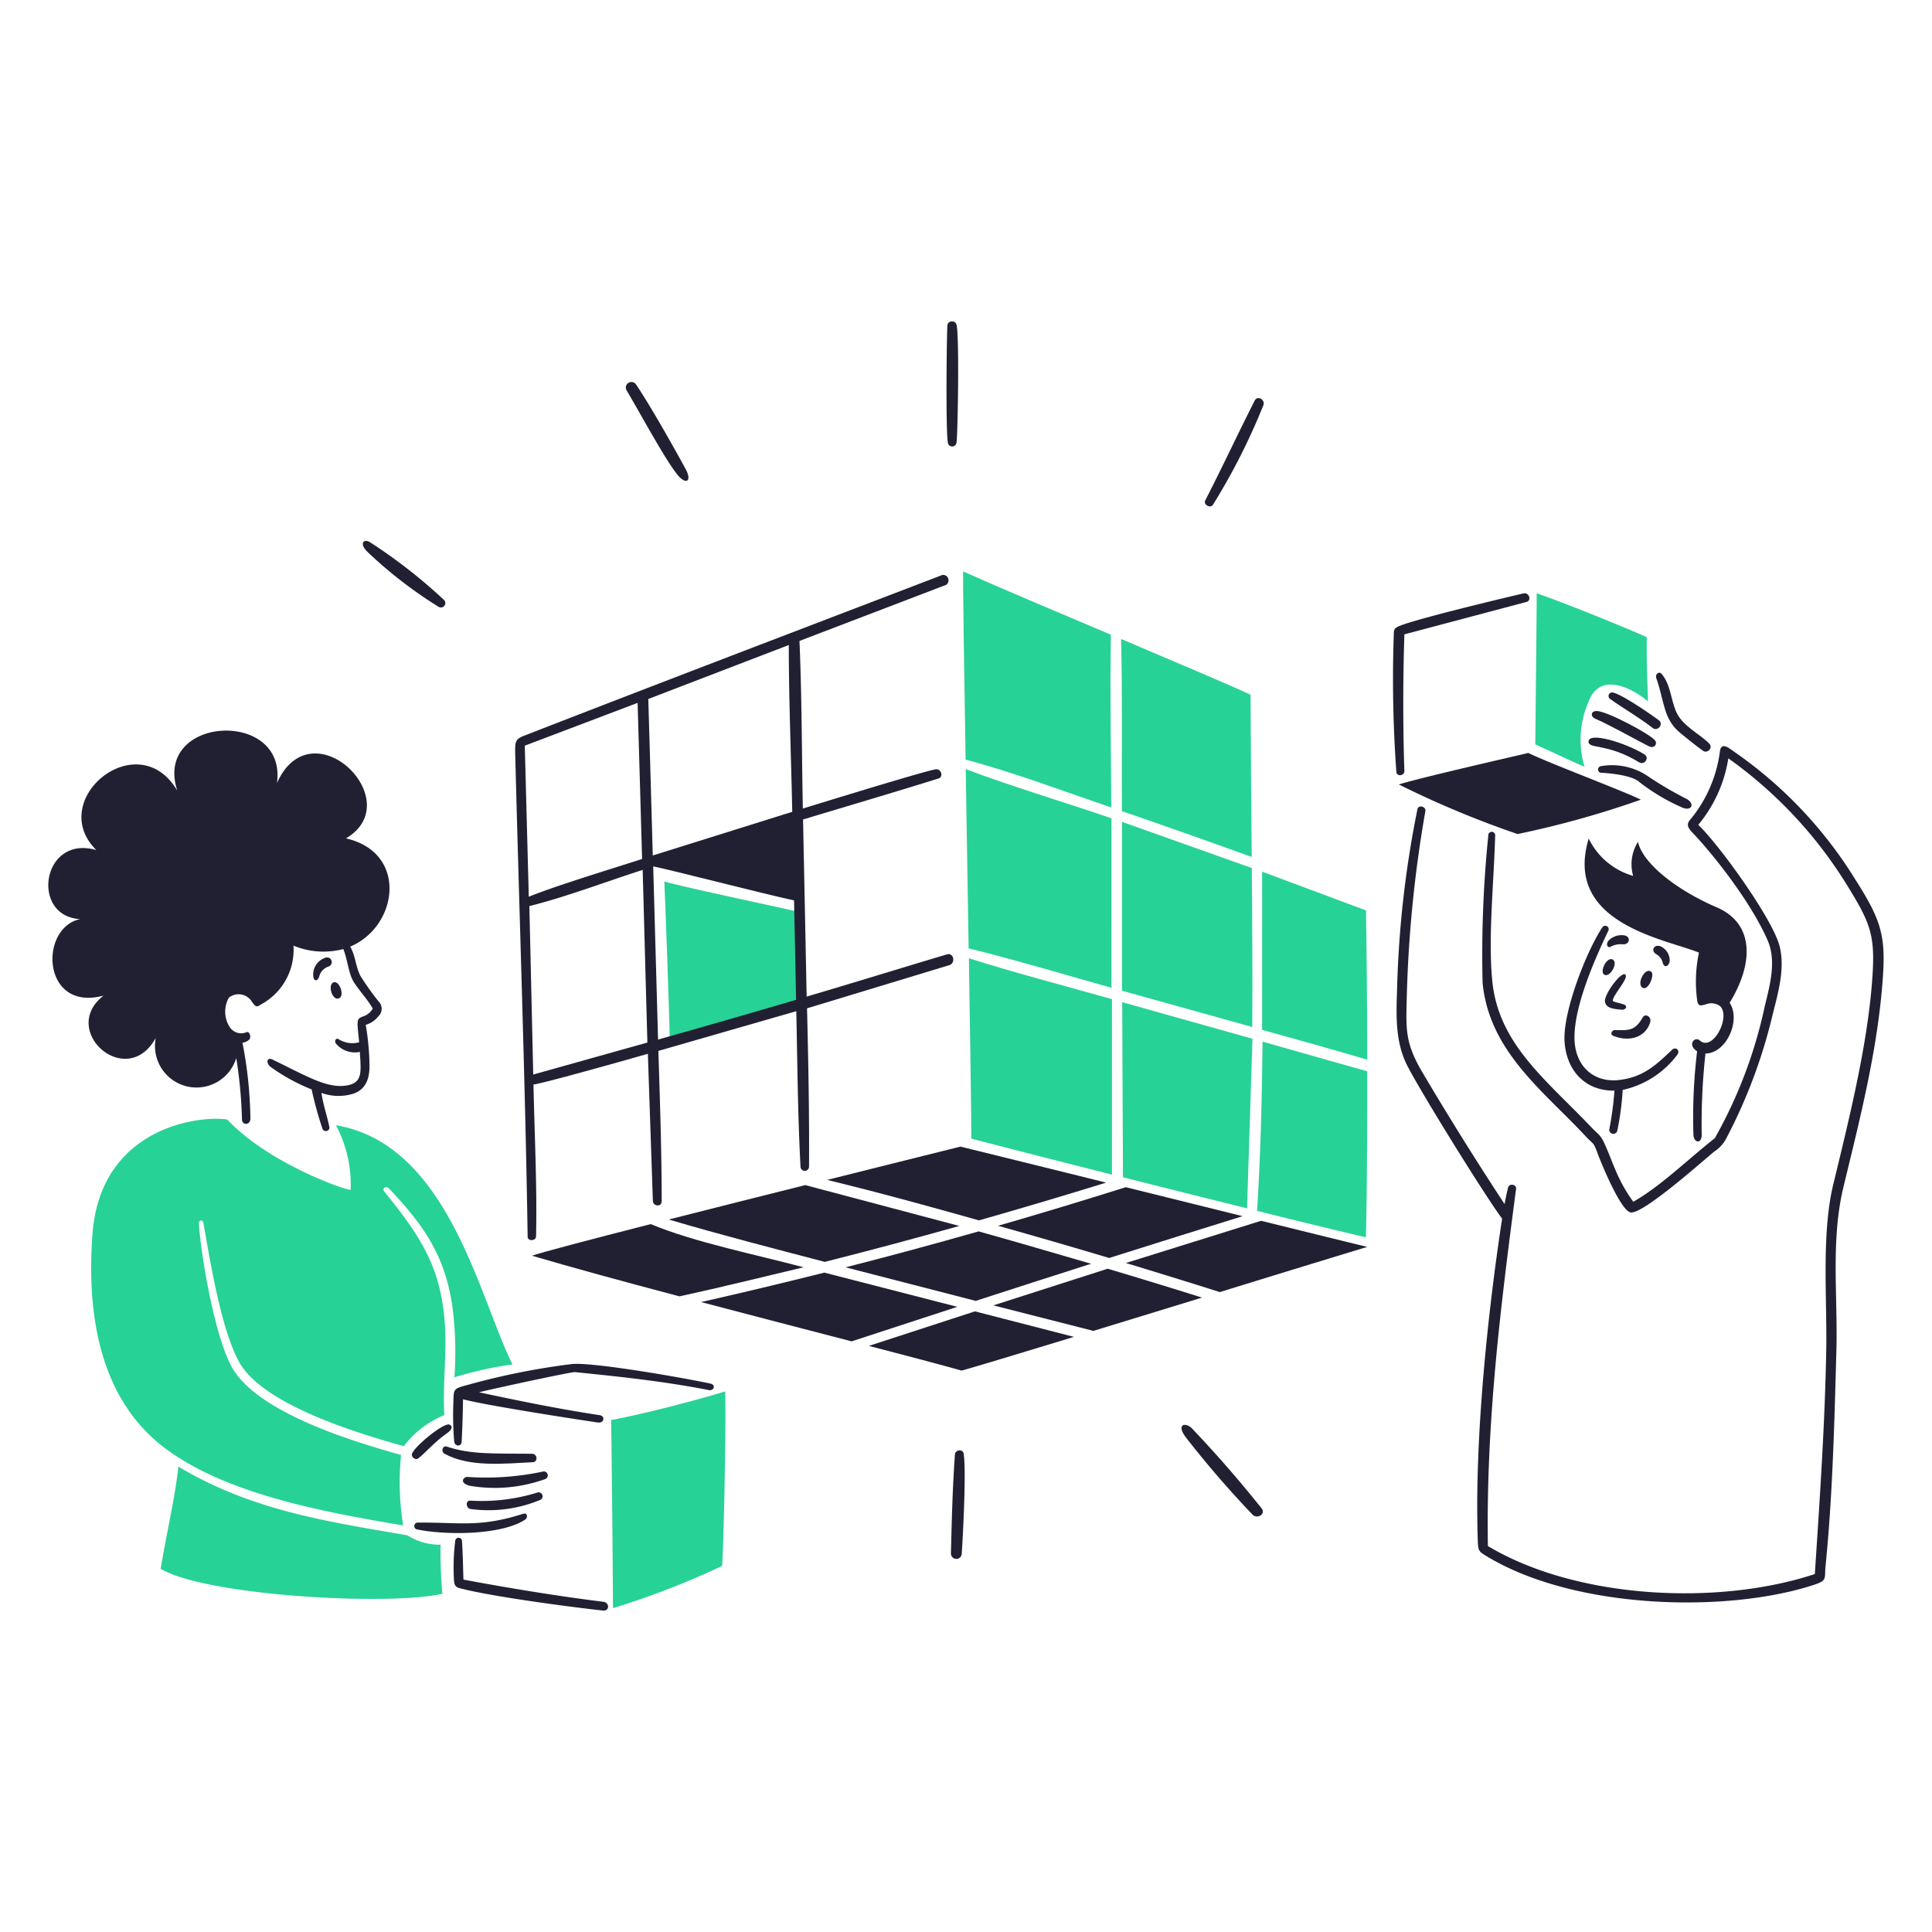 <svg xmlns="http://www.w3.org/2000/svg" viewBox="0 0 200 200"><path d="M68.77 91.25c.073 1.24.559 14.8.559 16.361 1.642-.24 11.171-3.313 13.523-3.793-.168-.855-.084-7.217-.151-9.406-.955-.268-11.83-2.536-13.931-3.162Z" fill="#27d296"></path><path d="M115.061 84.71c-4.993-1.71-10.208-3.251-15.089-5.089.095 5.966.206 12.5.3 18.556 4.62 1.117 10.046 2.759 14.788 4.077Z" fill="#27d296"></path><path d="M115 65.707c-5.664-2.4-11.6-4.9-15.3-6.552-.028 1.268.1 9.5.257 19.478 4.982 1.323 10.149 3.278 15.081 4.96-.024-5.932-.147-11.959-.038-17.886Z" fill="#27d296"></path><path d="M100.3 99.2c.128 8.06.234 15.137.257 18.678 3.949 1.022 9.107 2.346 14.553 3.72v-18.165c-4.69-1.324-10.279-2.793-14.81-4.233Z" fill="#27d296"></path><path d="M116.248 121.876c4.318 1.09 8.758 2.2 12.847 3.212l.559-17.556-13.484-3.787q.045 9.066.078 18.131Z" fill="#27d296"></path><path d="M129.458 71.919c-2.1-.983-7.524-3.279-13.4-5.77.139 5.9.05 11.9.078 17.818q6.741 2.324 13.444 4.748-.087-8.396-.122-16.796Z" fill="#27d296"></path><path d="M116.153 85.078v17.483l13.478 3.754c.039-5.485 0-10.97-.044-16.455Z" fill="#27d296"></path><path d="M130.693 107.829c-.051 5.842-.2 11.685-.559 17.522a928.202 928.202 0 0 0 11.261 2.737c.111-4.095.145-10.652.134-17.193-3.614-1.011-7.234-2.044-10.836-3.066Z" fill="#27d296"></path><path d="M141.534 109.694c0-5.9-.067-11.657-.128-15.45l-10.753-4.01v16.377c3.62.998 7.269 2.026 10.881 3.083Z" fill="#27d296"></path><path d="M63.263 147c.056 2.977.19 16.489.19 19.477a84.7 84.7 0 0 0 11.3-4.374c.162-2.29.425-14.422.319-18.064-3.285 1.001-8.726 2.403-11.809 2.961Z" fill="#27d296"></path><path d="M170.479 65.964c-1.676-.776-8.507-3.563-11.4-4.546 0 1.737-.106 11.69-.146 15.639 1.7.771 3.866 1.8 5.1 2.324a9.788 9.788 0 0 1 .425-6.77c1.234-3.223 4.708-1.223 6.144 0-.062-2.089-.168-4.161-.123-6.647Z" fill="#27d296"></path><path d="M34.776 116.486a13.038 13.038 0 0 1 1.52 6.7c-1.525-.279-8.881-3.122-12.763-7.289-2.793-.458-13.148.721-13.964 11.892-.754 10.311 1.773 17.657 7.261 21.934 6.393 4.983 17.019 6.859 24.906 8.189a27.893 27.893 0 0 1-.218-7.295c-4.91-1.374-14.519-4.275-17.36-8.825-1.824-2.923-3.323-11.507-3.575-15.137 0-.375.408-.414.47-.073.685 3.825 1.8 10.95 3.692 14.394 2.457 4.472 12.416 7.435 17.058 8.73a9.952 9.952 0 0 1 4.189-3.211c-.2-3.609.4-6.977-.061-10.725-.6-4.9-2.433-7.848-6.144-12.416-.288-.355.2-.633.5-.308 3.51 3.737 5.931 6.977 6.614 12.775a36.417 36.417 0 0 1 .139 6.758 38 38 0 0 1 6.011-1.335c-3.439-6.884-6.651-22.825-18.275-24.758Z" fill="#27d296"></path><path d="M42.177 158.937c-8.473-1.458-16.109-2.581-23.716-7.116-.285 2.921-1.156 6.557-1.832 10.579 4.653 2.793 23.605 3.86 29.168 2.586a47.026 47.026 0 0 1-.19-5.077 6.291 6.291 0 0 1-3.43-.972Z" fill="#27d296"></path><path d="M112.947 130.824c-3.876-1.117-7.753-2.273-11.64-3.351q-6.86 1.955-13.774 3.72 6.735 1.743 13.472 3.474 5.966-1.938 11.942-3.843Z" fill="#212033"></path><path d="M101.34 126.334q6.613-1.883 13.171-3.91a6109.31 6109.31 0 0 0-15.081-3.726c-.525.129-6.446 1.6-13.8 3.446 5.215 1.268 10.504 2.721 15.71 4.19Z" fill="#212033"></path><path d="M55.075 129.992c4.071 1.2 9.495 2.687 15.265 4.206 4.3-.933 8.563-1.988 12.847-3.01-4.82-1.285-11.317-2.587-15.83-4.469-6.367 1.631-11.378 2.944-12.282 3.273Z" fill="#212033"></path><path d="M116.55 130.746q4.877 1.475 9.724 3.011a3982.303 3982.303 0 0 1 15.266-4.681c-.827-.19-5.267-1.284-10.993-2.7Z" fill="#212033"></path><path d="M85.332 131.741q-6.367 1.6-12.758 3.049c5.351 1.413 10.831 2.832 15.584 4.067l10.942-3.575Z" fill="#212033"></path><path d="M89.945 139.326c4.061 1.055 7.463 1.955 9.6 2.558 1.184-.318 5.82-1.72 11.629-3.491l-10.25-2.642Z" fill="#212033"></path><path d="m99.307 126.909-15.947-4.228c-4.625 1.156-9.63 2.418-14.132 3.563 5.368 1.587 10.736 2.966 16.148 4.385q6.988-1.766 13.931-3.72Z" fill="#212033"></path><path d="M114.824 130.227q6.9-2.184 13.813-4.329l-12.1-3c-4.4 1.385-8.792 2.72-13.222 3.993q5.767 1.621 11.509 3.336Z" fill="#212033"></path><path d="m114.667 131.338-11.835 3.793 10.355 2.642 11.244-3.446a656.992 656.992 0 0 0-9.764-2.989Z" fill="#212033"></path><path d="M169.675 78.912c.555.34 1.117-.469.558-.816-1.9-1.18-5.773-2.388-5.789-1.326-.013.793 1.976.146 5.231 2.142Z" fill="#212033"></path><path d="M166.686 72.36c1.453 1.033 2.914 1.86 4.4 3 .521.4 1.167-.408.637-.8-.759-.567-3.781-2.662-4.759-2.871a.369.369 0 0 0-.278.671Z" fill="#212033"></path><path d="M165.167 74.415c1.262.515 4.468 2.319 5.5 2.827.592.29.913-.209.692-.559-.381-.606-4.92-3.031-6.032-3.078-.679-.028-.708.587-.16.81Z" fill="#212033"></path><path d="M174.59 82.7a37.284 37.284 0 0 1-4.117-2.424 6.629 6.629 0 0 0-4.731-.967.348.348 0 0 0 .073.693c.927.045 3.148.27 3.882.95a20.677 20.677 0 0 0 4.318 2.586c1.085.543 1.508-.314.575-.838Z" fill="#212033"></path><path d="M174.026 75.951c.754.6 1.494 1.22 2.279 1.777.437.31 1.056-.313.648-.738-1.011-1.05-2.831-1.821-3.48-3.407-.508-1.24-.556-2.756-1.453-3.809-.3-.353-.714.056-.558.435.882 2.514.693 4.245 2.564 5.742Z" fill="#212033"></path><path d="M192.056 91.038A44.38 44.38 0 0 0 179.494 77.8c-.4-.259-1.312-1.117-1.452 0a13.824 13.824 0 0 1-3.028 7c-.486.52-.307.877.207 1.413 1.993 2.079 6 7.078 7.764 11.132.948 2.174.211 4.7-.313 6.893a48.208 48.208 0 0 1-5.15 13.579c-2.954 2.346-5.652 5-8.445 6.591-1.676-2.318-2.076-4.032-2.933-5.921-.493-1.088-.657-1-1.463-1.849-4.6-4.838-9.528-8.534-10.194-15.031-.458-4.469.173-10.478.291-15.081a.358.358 0 1 0-.71-.034 122.076 122.076 0 0 0-.592 15.221c.67 7.128 6.326 11.247 10.646 15.886.927 1 .791.529 1.291 1.877.37 1 2.4 5.943 3.418 6.038 1.279.118 6.882-4.838 8.6-6.284a3.669 3.669 0 0 0 1.357-1.547 54.443 54.443 0 0 0 4.72-12.669c.558-2.234 1.3-4.758.715-7.065-.713-2.82-6.222-10.462-8.417-12.562a14.23 14.23 0 0 0 3.111-6.882 45.23 45.23 0 0 1 12.243 13.054c2.51 4.071 2.993 5.244 2.648 9.9-.5 6.787-2.374 14.316-4.027 21.142-1.246 5.144-.626 11.892-.732 17.315-.152 7.792-.67 15.288-1.179 23.03-10.009 3.306-24.66 2.6-33.843-2.9-.206-12.8 1.332-24.868 2.916-36.983.061-.469-.713-.591-.827-.128a27.37 27.37 0 0 0-.363 1.709 337.895 337.895 0 0 1-8.5-13.623c-1.83-3.107-1.709-4.469-1.619-7.971a130.218 130.218 0 0 1 1.921-19.091c.079-.453-.7-.687-.821-.2a107.25 107.25 0 0 0-2.106 18.521c-.089 2.793-.233 5.557 1.089 8.111 1.5 2.892 7.915 13.243 9.781 15.768-1.536 10.054-2.871 23.085-2.519 33.285.038 1.117.088 1.155.949 1.675 9.126 5.514 24.843 5.876 33.8 2.961 1.48-.482 1.116-.637 1.257-2.028.724-7.128.917-14.97 1.117-22.2.158-5.7-.6-11.489.738-17 1.644-6.792 3.388-13.619 3.988-20.589.456-5.182.089-6.75-2.772-11.225Z" fill="#212033"></path><path d="M125.543 52.285a66.094 66.094 0 0 0 5.267-10.4c.117-.559-.646-.96-.922-.419-1.709 3.357-3.382 6.958-5.122 10.339-.211.411.469.843.777.48Z" fill="#212033"></path><path d="M98.855 150.558c-.247 3.409-.331 6.827-.414 10.233a.559.559 0 0 0 1.117.056c.122-1.745.483-8.556.2-10.367-.087-.523-.869-.397-.903.078Z" fill="#212033"></path><path d="M123.4 147.877c-.637-.67-1.74-.5-.587.989a104.443 104.443 0 0 0 6.837 7.915c.5.521 1.419-.045.95-.637a126.104 126.104 0 0 0-7.2-8.267Z" fill="#212033"></path><path d="M70.139 49.157c.861 1.061 1.566.709.8-.676-1.365-2.481-3.574-6.414-5.088-8.668a.578.578 0 1 0-.961.642c1.473 2.474 3.948 7.099 5.249 8.702Z" fill="#212033"></path><path d="M99.011 45.867c.14-.673.318-11.249 0-12.288a.5.5 0 0 0-.927 0c-.073.251-.206 11.032.044 12.288a.453.453 0 0 0 .883 0Z" fill="#212033"></path><path d="M45.423 62.831a.458.458 0 0 0 .558-.71 54.953 54.953 0 0 0-7.63-5.959c-.682-.457-1.237.092-.285.994a45.363 45.363 0 0 0 7.357 5.675Z" fill="#212033"></path><path d="M55.616 154.513a19.519 19.519 0 0 1-6.948.832c-.52 0-.419.8.039.866a13.926 13.926 0 0 0 7.194-.933.408.408 0 0 0-.285-.765Z" fill="#212033"></path><path d="M56.236 152.329a28.18 28.18 0 0 1-7.881.559c-.324 0-.868.566.2.905a15.348 15.348 0 0 0 7.937-.7.409.409 0 0 0-.256-.764Z" fill="#212033"></path><path d="M43.311 150.961c.69-.529 1.726-1.744 2.972-2.6.681-.47.507-.824.2-.9-.559-.134-3.2 1.919-3.792 2.933-.221.367.273.833.62.567Z" fill="#212033"></path><path d="M54.354 157.317c.3-.194.279-.765-.207-.609-4.5 1.448-6.563.867-10.908.911a.357.357 0 0 0-.056.709c2.904.595 8.662.624 11.171-1.011Z" fill="#212033"></path><path d="M55.08 150.491c-4.033-.036-6.316.093-8.836-.742-.431-.143-.621.52-.241.731 2.567 1.429 6.145 1.037 9.144.888.57-.028.492-.868-.067-.877Z" fill="#212033"></path><path d="M73.568 143.236c-2.595-.568-12.076-2.236-14.349-2.033a74.033 74.033 0 0 0-10.842 2.172c-1.508.392-1.4.436-1.446 1.849a33.335 33.335 0 0 0 .089 4.027c.084.509.744.526.771 0 .075-1.463.123-2.932.14-4.4 2.3.625 11.73 2.081 13.964 2.407.637.093.8-.665.178-.76-4.223-.641-8.306-1.474-12.484-2.368.978-.263 9.557-2.127 9.932-2.089 4.746.482 9.165.947 13.858 1.86.531.108.743-.544.189-.665Z" fill="#212033"></path><path d="M62.464 165.818c-4.9-.608-10.193-1.491-14.489-2.3-.044-1.363-.061-2.7-.156-4.055a.352.352 0 0 0-.687 0 22.576 22.576 0 0 0-.14 4.06c.045.843.324.821 1.084 1.006 3.413.83 11.355 1.876 14.4 2.2.631.028.63-.829-.012-.911Z" fill="#212033"></path><path d="M145.383 79.822c-.153-4.222-.157-9.5 0-14.154l12.623-3.351c.592-.156.28-1.02-.3-.888-1.116.255-10.746 2.54-12.785 3.351-.678.27-.626.453-.643 1.073a133.144 133.144 0 0 0 .274 14.064c.071.535.848.363.831-.095Z" fill="#212033"></path><path d="M168.116 96.825a1.884 1.884 0 0 0-1.581.525c-.363.413-.095.86.241.631a2.188 2.188 0 0 1 1.195-.229c.755.075.905-.82.145-.927Z" fill="#212033"></path><path d="M166.932 99.322c-.623-.3-1.413 1.357-.815 1.6s1.443-1.298.815-1.6Z" fill="#212033"></path><path d="M167.9 104.527c.347.038.7-.367.168-.558-.376-.135-1.117-.246-1.117-.386.039-.608 1.6-2.234 1.335-2.653-.352-.559-2.235 1.972-2.145 2.748s1.159.785 1.759.849Z" fill="#212033"></path><path d="M167.133 106.633c-.223 0-.56.439-.084.62 1.672.637 3.317.117 3.776-1.424.178-.6-.522-.943-.759-.525-.824 1.451-1.474 1.354-2.933 1.329Z" fill="#212033"></path><path d="M170.909 100.567c-.666-.423-1.5 1.285-.888 1.676s1.329-1.396.888-1.676Z" fill="#212033"></path><path d="M172.121 99.646c.172.7.774.285.726-.313a1.643 1.643 0 0 0-.977-1.385c-.648-.2-1 .441-.447.815a1.364 1.364 0 0 1 .698.883Z" fill="#212033"></path><path d="M158.213 77.945c-1.637.391-11.171 2.559-13.406 3.262a100.193 100.193 0 0 0 12.293 5.134 98.752 98.752 0 0 0 12.757-3.558c-1.557-.805-9.6-3.821-11.644-4.838Z" fill="#212033"></path><path d="M167.424 117.045a29.491 29.491 0 0 0 .558-4.217 9.629 9.629 0 0 0 5.67-3.665c.3-.452-.193-.834-.559-.491-1.55 1.45-2.91 2.87-5.586 3.139-2.5.251-4.55-1.419-4.518-4.5.035-3.385 2.182-8.193 3.513-10.976a.358.358 0 0 0-.637-.324c-1.676 2.536-4.027 8.636-3.91 11.646s2.028 5.29 5.173 5.245a33.66 33.66 0 0 1-.526 3.96.421.421 0 0 0 .822.183Z" fill="#212033"></path><path d="M177.712 93.926c-4.128-1.775-7.646-4.53-8.149-6.775a4.351 4.351 0 0 0-.5 3.519 7.319 7.319 0 0 1-4.6-3.866c-2.648 8.786 7.864 10.378 11.411 11.808a14.508 14.508 0 0 0-.184 4.938c.1.656.363.559.854.436a1.54 1.54 0 0 1 1.525.173c1.127 1.135-.77 4.747-2.106 3.552-.524-.469-1.335.447-.279 1.117a57.352 57.352 0 0 0-.38 8.68c.09.877.875.894.855-.072a66.26 66.26 0 0 1 .391-8.379c2.167 0 3.7-3.446 2.5-5.25 2.472-4.016 2.616-8.181-1.338-9.881Z" fill="#212033"></path><path d="M35.044 103.366c.7-.195.112-1.894-.513-1.676s-.173 1.867.513 1.676Z" fill="#212033"></path><path d="M33.726 99.132a1.822 1.822 0 0 0-1.273 2.078c.123.446.478.3.6-.151a1.471 1.471 0 0 1 .972-1.011.482.482 0 0 0-.299-.916Z" fill="#212033"></path><path d="M35.815 86.788c6.563-3.871-3.547-13.769-7.144-5.726 1.062-7.725-12.847-6.982-10.316.793C14.283 74.924 4.7 82.811 9.976 88c-5.664-1.643-6.859 6.881-1.676 7.144-4.3.9-3.983 9.652 2.424 7.92-4.659 3.614 2.379 9.859 5.4 4.385a4.3 4.3 0 0 0 8.334 2.078 48.313 48.313 0 0 1 .592 6.35c.012.648.885.626.872-.117a43.875 43.875 0 0 0-.821-7.82 1.176 1.176 0 0 0 .7-.329c.236-.233.044-.877-.28-.76a1.412 1.412 0 0 1-1.759-.559 2.951 2.951 0 0 1-.067-3.016 1.613 1.613 0 0 1 2.385.43c.446.627.525.531.95.268a6.425 6.425 0 0 0 3.351-6.082 8.088 8.088 0 0 0 5.161.352c.447 1.15.528 2.414.994 3.267.417.761 1.676 2.139 2.045 2.905a1.769 1.769 0 0 1-.944.787c-.8.287-.675.379-.458 2.693a2.7 2.7 0 0 1-2.078-.285c-.274-.235-.5.089-.358.379a2.568 2.568 0 0 0 2.514.905c0 .313.037.62.05.933.058 1.358.089 2.342-1.542 2.558-1.985.264-4.045-1-7.551-2.7-.609-.3-.718.389-.173.782a19.828 19.828 0 0 0 4.217 2.307 39.051 39.051 0 0 0 1.117 4.055.375.375 0 0 0 .732-.112c-.2-1.05-.609-2.167-.833-3.58a5.2 5.2 0 0 0 3.257.095c1.378-.428 1.752-1.675 1.72-3.005a26.947 26.947 0 0 0-.391-4.139 2.536 2.536 0 0 0 1.3-.872 1.067 1.067 0 0 0 .033-1.547 29.445 29.445 0 0 1-1.86-2.608c-.519-.961-.525-2.134-1.084-3.067 4.973-2.081 6.023-9.733-.434-11.207Z" fill="#212033"></path><path d="M54.622 128.021c.008.5.86.458.871-.04.117-5.166-.162-10.517-.268-15.712 1.056-.117 10.367-2.759 11.842-3.178l.519 15.243c.034.559.911.631.911.034 0-5.195-.179-10.39-.341-15.579l14.277-4.111c.112 5.284.156 10.87.436 16.087a.441.441 0 0 0 .882 0c.036-5.458-.073-10.926-.207-16.383l14.724-4.468c.693-.218.456-1.325-.24-1.117-4.854 1.445-9.682 2.945-14.523 4.368q-.184-9.165-.374-18.332c4.307-1.3 9.893-2.948 14.026-4.246.557-.175.251-1.055-.308-.949-1.48.28-11.685 3.435-13.74 4.061-.112-5.77-.1-11.6-.347-17.349l15.165-5.8a.559.559 0 0 0-.379-1.028C83.1 65.059 68.69 70.545 54.309 76.141c-.961.374-1.008.559-.972 2.006.414 16.314 1.034 33.658 1.285 49.874ZM82.41 103.5q-7.126 2.1-14.288 4.116L67.62 89.7c.184-.061 12.847 3.184 14.578 3.5q.112 5.15.212 10.3Zm-.754-36.726c0 5.731.241 11.529.358 17.265l-14.439 4.519q-.224-8.111-.463-16.2Zm-14.639 41.149L55.2 111.236 54.8 93.8c3.86-.972 7.887-2.513 11.73-3.748q.241 8.94.487 17.871Zm-1.011-35.161q.234 8.088.463 16.159c-3.094 1-9 2.793-11.73 3.91l-.413-15.64Z" fill="#212033"></path></svg>